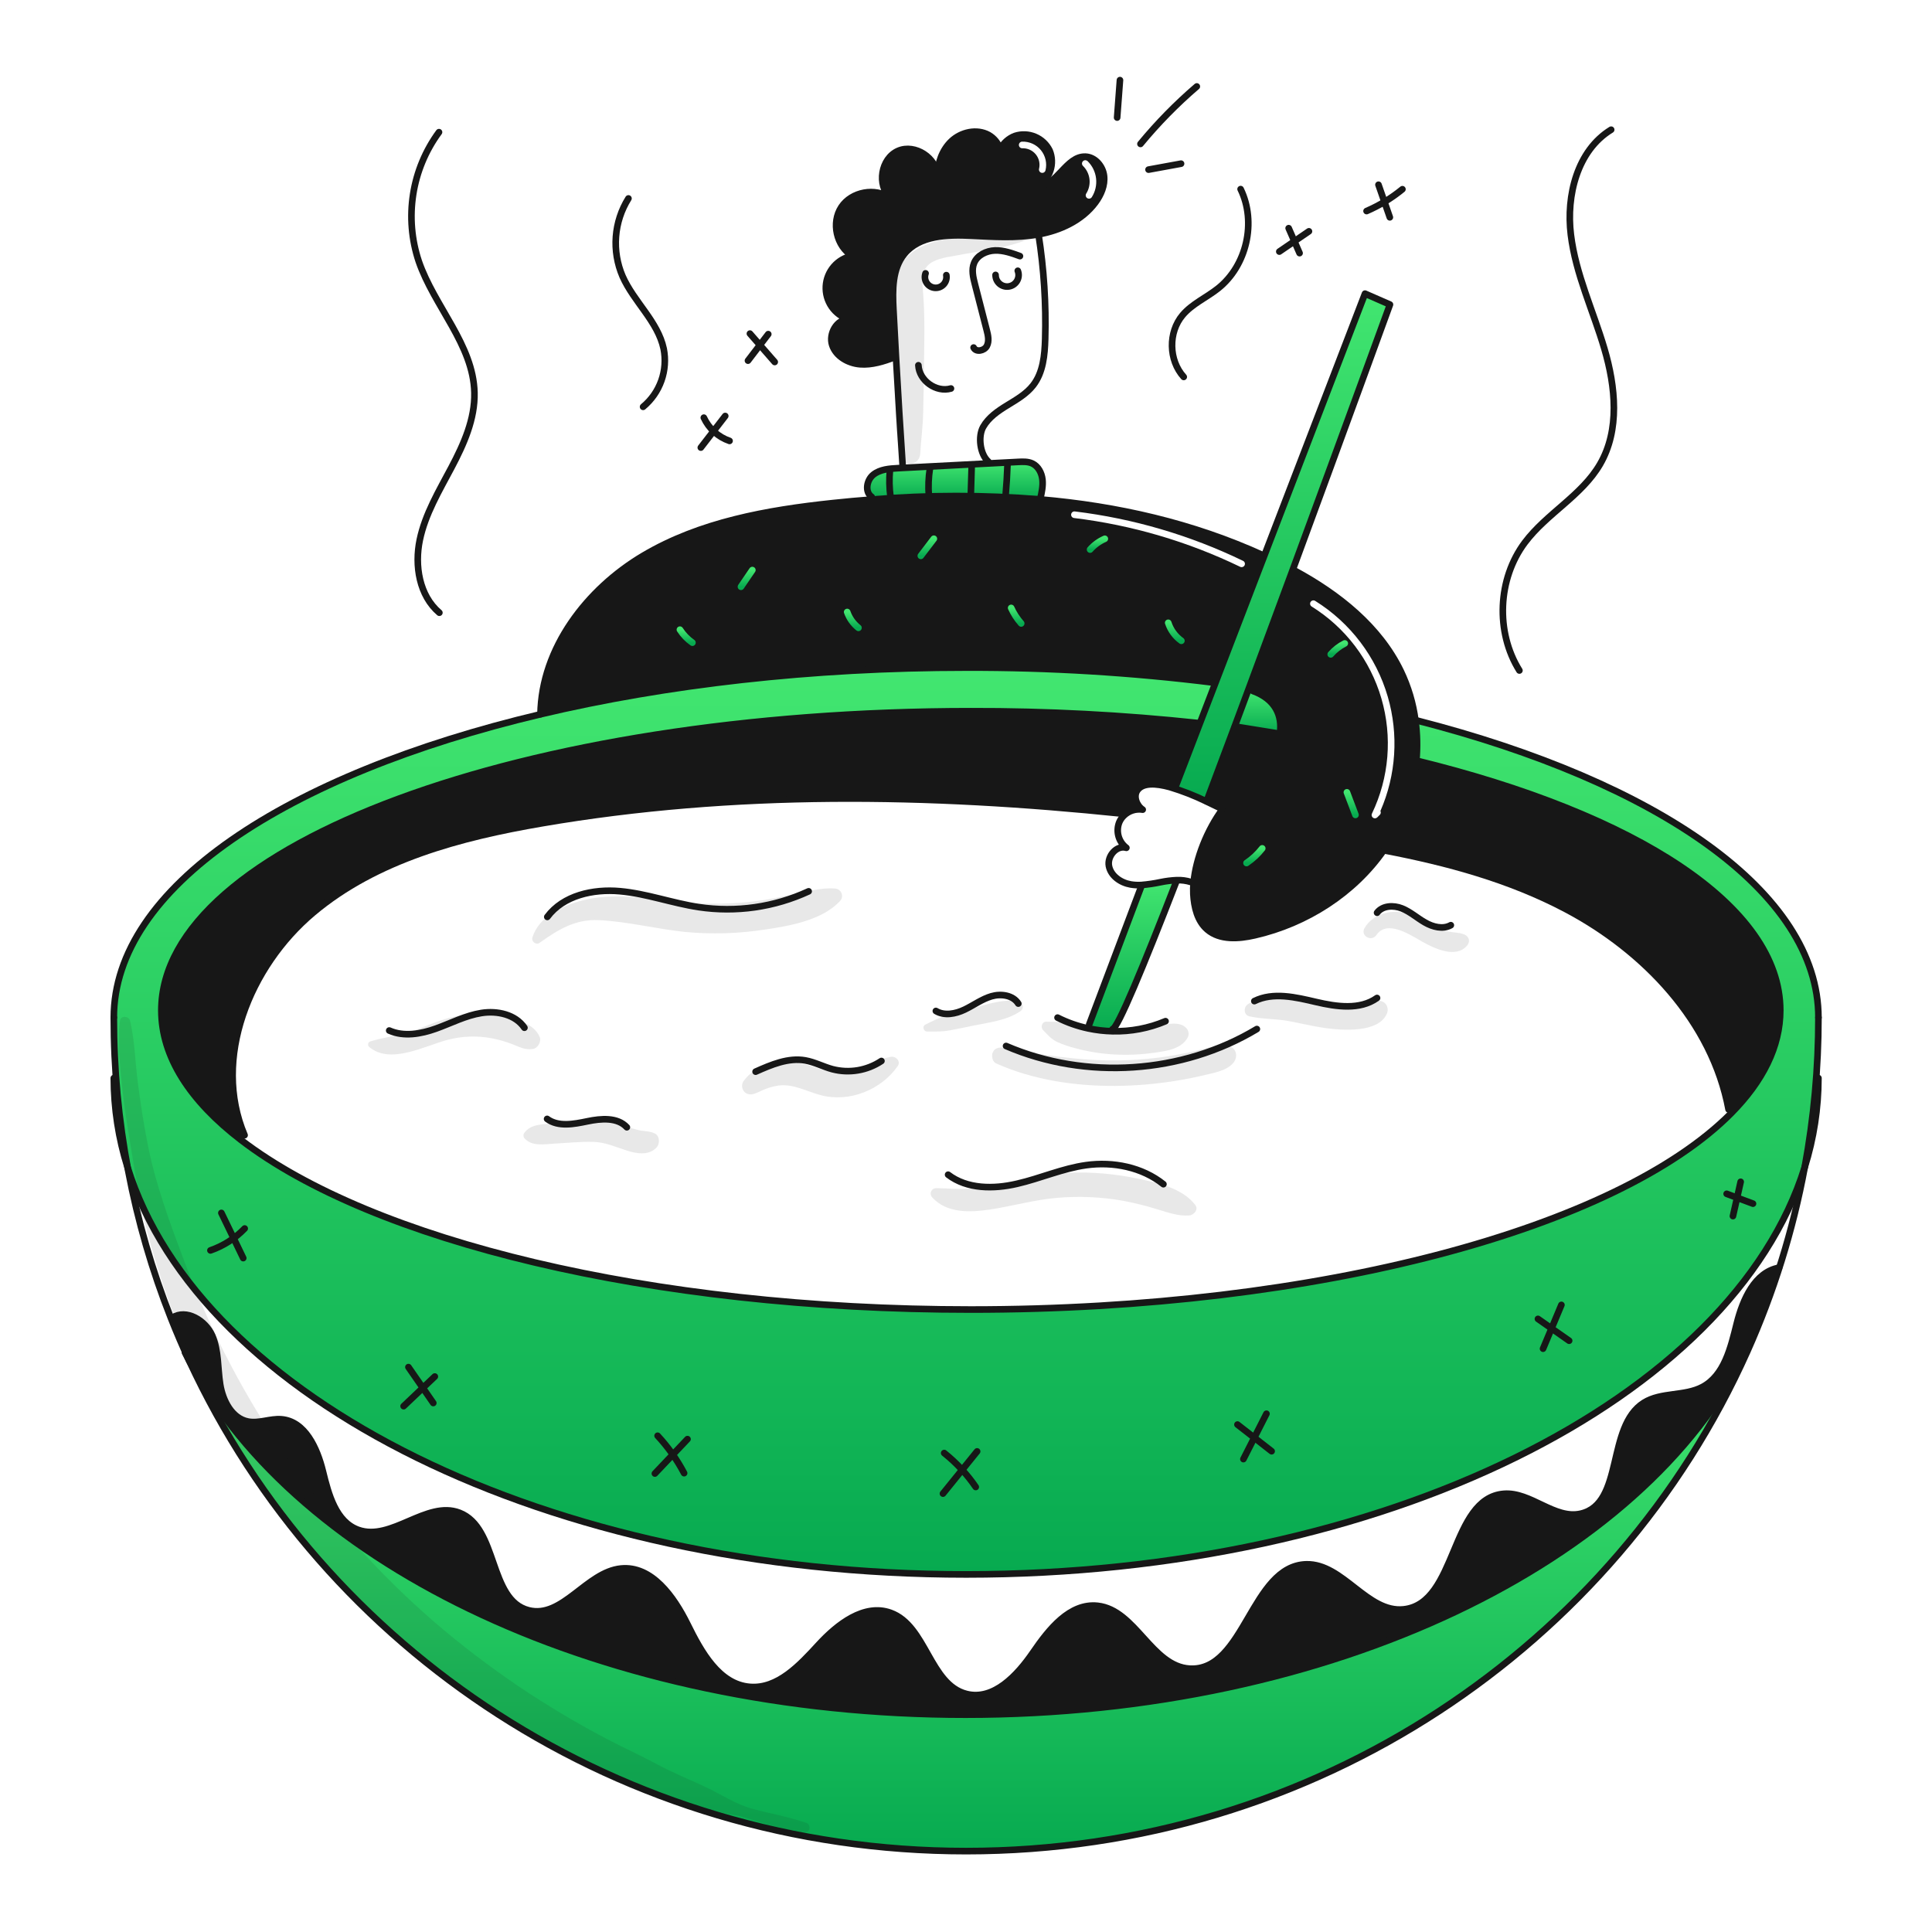 <svg width="960" height="960" viewBox="0 0 960 960" fill="none" xmlns="http://www.w3.org/2000/svg">
<g clip-path="url(#clip0_172_256)">
<path fill-rule="evenodd" clip-rule="evenodd" d="M465.721 88.28C465.741 88.017 465.745 87.754 465.732 87.491C465.897 81.085 468.091 74.57 472.741 70.172C477.6 65.572 485.377 63.854 491.241 67.072C493.976 68.641 496.026 71.176 496.988 74.179C495.328 77.245 494.895 80.827 495.775 84.2C496.764 82.748 497.39 81.079 497.602 79.335C497.814 77.591 497.605 75.822 496.992 74.175C498.53 71.138 501.141 68.781 504.319 67.561C507.587 66.49 511.132 66.635 514.3 67.972C517.469 69.308 520.048 71.745 521.561 74.833C522.872 78.01 522.992 81.552 521.9 84.811C520.808 88.069 518.577 90.824 515.617 92.569C520.379 92.569 523.892 88.862 527.393 85.166C530.963 81.397 534.523 77.639 539.385 77.839C544.167 78.039 547.985 82.566 548.576 87.315C549.167 92.064 547.118 96.803 544.266 100.642C537.666 109.504 526.903 114.495 516.022 116.458L515.858 116.491C505.657 118.303 495.208 117.764 484.832 117.229C484.096 117.191 483.36 117.153 482.624 117.116C470.69 116.524 456.936 116.952 449.368 126.198C443.302 133.613 443.456 144.153 443.938 153.718C444.344 161.626 444.768 169.538 445.211 177.453L444.673 177.486C439.112 179.559 433.273 181.468 427.354 180.996C421.435 180.524 415.377 177.102 413.512 171.464C411.647 165.826 415.805 158.533 421.738 158.664C418.286 157.575 415.295 155.369 413.236 152.392C411.177 149.416 410.167 145.838 410.365 142.224C410.564 138.61 411.96 135.165 414.333 132.432C416.706 129.699 419.921 127.834 423.471 127.13C415.585 122.337 412.964 110.63 418.042 102.93C423.12 95.23 434.911 93.037 442.425 98.4C435.515 92.017 437.697 78.668 446.325 74.939C454.683 71.339 465.531 78.504 465.725 87.487C465.721 87.754 465.721 88.016 465.721 88.279V88.28ZM538.107 80.106C538.743 79.457 539.785 79.447 540.434 80.083C542.769 82.374 544.249 85.394 544.63 88.643C545.011 91.891 544.269 95.173 542.527 97.941C542.043 98.71 541.027 98.942 540.258 98.458C539.489 97.974 539.257 96.958 539.741 96.189C541.083 94.056 541.655 91.528 541.362 89.026C541.068 86.524 539.928 84.197 538.129 82.433C537.48 81.796 537.47 80.754 538.107 80.106ZM513.045 71.405C511.421 70.669 509.648 70.319 507.866 70.383C506.958 70.416 506.248 71.179 506.28 72.087C506.313 72.995 507.076 73.705 507.984 73.672C509.258 73.626 510.525 73.876 511.687 74.403C512.848 74.929 513.872 75.717 514.677 76.705C515.483 77.693 516.049 78.855 516.331 80.098C516.612 81.341 516.602 82.633 516.301 83.872C516.086 84.755 516.628 85.645 517.511 85.86C518.394 86.075 519.284 85.533 519.499 84.65C519.92 82.917 519.934 81.11 519.54 79.371C519.146 77.632 518.355 76.007 517.228 74.625C516.101 73.243 514.669 72.141 513.045 71.405Z" fill="#171717"/>
<path fill-rule="evenodd" clip-rule="evenodd" d="M691.659 416.122C698.449 404.432 702.583 391.39 703.768 377.922C704.368 371.297 704.22 364.626 703.329 358.034C702.208 349.529 699.746 341.255 696.035 333.52C685.308 311.353 665.203 295.394 643.376 283.548L642.345 283.164C635.193 302.545 627.746 322.694 620.364 342.536L622.525 343.336C633.724 347.372 637.299 355.631 635.983 364.581C634.535 374.519 627.055 385.3 617.293 392.112C613.513 394.878 610.203 398.233 607.487 402.049C599.842 412.348 594.194 426.618 593.119 438.398C592.922 440.329 592.87 442.272 592.965 444.211C593.305 450.725 594.951 457.692 599.919 461.925C606.16 467.256 615.472 466.576 623.479 464.744C649.079 458.898 672.76 443.808 687.699 422.308C689.099 420.3 690.419 418.238 691.659 416.122ZM653.494 298.576C652.722 298.095 651.707 298.332 651.227 299.103C650.747 299.875 650.983 300.889 651.754 301.37C668.545 311.821 680.887 328.103 686.415 347.093C691.943 366.082 690.267 386.444 681.709 404.275C681.362 404.997 681.586 405.864 682.239 406.328C682.891 406.792 683.784 406.718 684.352 406.154L685.622 404.892C686.144 404.373 686.245 403.592 685.925 402.971C693.736 385.078 695.049 364.979 689.575 346.173C683.821 326.405 670.973 309.456 653.494 298.576Z" fill="#171717"/>
<path fill-rule="evenodd" clip-rule="evenodd" d="M603.878 339.478L628.217 276.146L627.745 275.973C592.712 259.957 555.199 251.457 516.899 248.157C489.055 245.905 461.074 245.923 433.232 248.212C426.706 248.713 420.202 249.309 413.72 250C381.144 253.455 347.953 259.367 319.765 276.05C291.577 292.733 269.048 322.161 268.565 354.912V354.923C330.797 340.169 403.023 331.723 480.065 331.723C521.216 331.612 562.331 334.11 603.165 339.203L603.878 339.478ZM534.08 254.131C533.178 254.022 532.358 254.664 532.248 255.566C532.139 256.468 532.781 257.289 533.683 257.398C562.348 260.881 590.24 269.074 616.234 281.646C617.052 282.042 618.036 281.699 618.432 280.881C618.828 280.063 618.485 279.079 617.667 278.683C591.347 265.953 563.104 257.658 534.08 254.131Z" fill="#171717"/>
<path d="M622.525 343.339C633.725 347.375 637.299 355.639 635.983 364.584L634.908 364.431C628.591 363.378 619.958 362.051 613.641 360.998L613.509 360.943C615.775 354.855 618.06 348.722 620.364 342.543L622.525 343.339Z" fill="url(#paint0_linear_172_256)"/>
<path d="M903.567 505.6C903.577 530.548 901.297 555.445 896.756 579.977C860.933 695.061 688 782.325 480.068 782.325C272.136 782.325 99.192 695.061 63.369 579.981C58.827 555.448 56.547 530.55 56.558 505.6C56.558 441.194 141.837 384.97 268.565 354.917C330.8 340.165 403.026 331.717 480.065 331.717C521.215 331.606 562.331 334.104 603.165 339.197L603.878 339.472L596.189 359.478L595.805 359.324C558.133 355.284 520.269 353.307 482.382 353.4C260.251 353.4 80.173 419.955 80.173 502.054C80.173 525.142 94.421 547.013 119.834 566.504C184.789 616.322 322.727 650.704 482.382 650.704C655.935 650.704 803.81 610.077 860.198 553.162C875.982 537.225 884.598 520.016 884.598 502.05C884.598 450.18 812.722 404.519 703.763 377.921C704.363 371.297 704.215 364.626 703.324 358.035L703.872 357.958C823.783 388.66 903.567 443.3 903.567 505.6Z" fill="url(#paint1_linear_172_256)"/>
<path d="M867.9 671.292C816.84 775.941 662.362 852.007 479.717 852.007C299.979 852.007 147.517 778.343 94.059 676.261C90.834 669.285 87.801 662.206 84.959 655.026L85.65 654.752C92.56 650.277 102.136 656.079 105.437 663.625C108.738 671.171 108.113 679.76 109.408 687.876C110.703 695.992 115.232 704.844 123.315 706.376C128.756 707.396 134.295 704.786 139.815 705.235C151.606 706.19 157.649 719.626 160.457 731.121C163.265 742.616 166.874 756.172 178.007 760.176C194.459 766.076 212.02 745.39 228.318 751.686C247.59 759.145 242.676 795.086 262.704 800.155C279.464 804.4 291.365 781.136 308.563 779.392C323.842 777.857 334.832 793.355 341.633 807.131C348.434 820.907 357.339 837.009 372.651 838.205C386.46 839.291 397.396 827.467 406.763 817.266C416.13 807.065 429.456 796.689 442.487 801.384C460.287 807.8 461.879 837.075 480.229 841.715C493.698 845.115 505.489 832.534 513.342 821.072C521.195 809.61 531.593 796.415 545.403 797.918C564.246 799.969 572.209 828.048 591.141 829.145C618.496 830.735 621.687 778.01 649.086 777.297C667.327 776.837 679.414 801.658 697.545 799.673C724.22 796.755 720.512 744.414 747.253 742.264C760.602 741.19 772.437 755.141 785.489 752.136C807.089 747.145 798.059 708.822 816.825 697.02C825.403 691.62 837.04 693.938 845.979 689.167C856.849 683.367 859.997 669.632 862.979 657.688C865.961 645.744 871.907 632.109 884.017 629.905L884.148 629.949C879.617 644.069 874.312 657.928 868.255 671.464L867.9 671.292Z" fill="#171717"/>
<path d="M867.9 671.292L868.251 671.468C802.858 817.668 653.651 919.813 480.07 919.813C308.382 919.813 160.551 819.892 94.061 676.261C147.521 778.343 299.981 852.007 479.719 852.007C662.362 852.007 816.84 775.941 867.9 671.292Z" fill="url(#paint2_linear_172_256)"/>
<path d="M884.6 502.051C884.6 520.017 875.979 537.226 860.2 553.163L858.917 551.255C850.811 507.743 817.128 472.348 777.992 451.695C750.012 436.931 719.334 428.595 688.14 422.618L687.701 422.311C689.105 420.303 690.425 418.241 691.661 416.125C698.452 404.434 702.586 391.392 703.77 377.925C812.727 404.52 884.6 450.181 884.6 502.051Z" fill="#171717"/>
<path d="M678.266 145.908L690.66 151.327C690.66 151.327 668.515 212.227 642.345 283.166C635.193 302.547 627.745 322.696 620.364 342.538C618.072 348.713 615.787 354.846 613.509 360.938C608.749 373.705 604.065 386.22 599.557 398.175L599.524 398.241C593.65 395.373 587.554 392.985 581.295 391.101L584.202 390.684L596.19 359.479L603.879 339.473L628.218 276.141L678.266 145.908Z" fill="url(#paint3_linear_172_256)"/>
<path d="M634.907 364.431L635.982 364.584C634.534 374.522 627.054 385.303 617.292 392.115C613.513 394.881 610.202 398.236 607.486 402.052L607.3 401.921C606.379 401.613 603.45 400.111 599.523 398.246L599.556 398.18C604.064 386.225 608.748 373.71 613.508 360.943L613.64 360.998C619.957 362.051 628.59 363.378 634.907 364.431Z" fill="#171717"/>
<path d="M596.19 359.484L584.2 390.689L581.293 391.106C574.262 389.186 567.857 388.857 565.148 392.696C563.048 395.658 564.764 400.319 567.802 402.304C566.096 402.028 564.349 402.162 562.705 402.694C561.061 403.226 559.567 404.142 558.347 405.365L557.766 404.301C461.573 394.308 364.566 392.762 269.485 409.05C228.792 416.015 187.101 426.983 155.513 453.57C123.925 480.157 105.387 526.082 121.522 564.077L119.832 566.501C94.419 547.01 80.171 525.139 80.171 502.051C80.171 419.951 260.249 353.397 482.38 353.397C520.268 353.307 558.132 355.287 595.804 359.33L596.19 359.484Z" fill="#171717"/>
<path d="M584.684 437.348V437.568C567.968 480.673 555.311 511.121 552.843 511.341L552.832 512.416C548.786 512.33 544.758 511.864 540.8 511.023L541.228 509.023L567.212 440.175L567.179 439.747C570.42 439.478 573.64 439.002 576.82 438.321C579.411 437.789 582.041 437.464 584.684 437.348Z" fill="url(#paint4_linear_172_256)"/>
<path d="M517.975 238.207C518.348 241.432 517.635 244.678 516.922 247.848L516.9 248.155C489.056 245.903 461.074 245.921 433.233 248.21L433.133 246.894C429.601 244.481 430.588 238.547 433.944 235.871C437.3 233.195 441.874 232.854 446.152 232.635L448.587 232.503C462.758 231.77 476.933 231.031 491.111 230.288C496.058 230.035 501.001 229.779 505.94 229.52C508.321 229.399 510.821 229.301 512.982 230.32C515.913 231.714 517.6 234.982 517.975 238.207Z" fill="url(#paint5_linear_172_256)"/>
<path d="M483.786 172.693C484.949 175.161 489.073 174.36 490.345 171.947C491.617 169.534 490.971 166.605 490.28 163.962C488.338 156.394 486.389 148.822 484.433 141.247C483.533 137.781 482.657 134.008 484.017 130.695C485.651 126.747 490.137 124.595 494.404 124.454C498.671 124.313 502.795 125.803 506.798 127.262" stroke="#171717" stroke-width="3.291" stroke-linecap="round" stroke-linejoin="round"/>
<path d="M494.689 136.607C494.68 137.453 494.858 138.291 495.211 139.06C495.565 139.829 496.084 140.511 496.732 141.055C497.38 141.599 498.141 141.993 498.96 142.208C499.778 142.424 500.634 142.455 501.466 142.299C502.299 142.144 503.086 141.806 503.772 141.31C504.457 140.814 505.025 140.172 505.433 139.431C505.841 138.689 506.08 137.866 506.132 137.022C506.184 136.177 506.048 135.331 505.734 134.545" stroke="#171717" stroke-width="3.291" stroke-linecap="round" stroke-linejoin="round"/>
<path d="M459.907 135.828C459.625 136.602 459.525 137.43 459.615 138.249C459.705 139.068 459.982 139.855 460.424 140.55C460.867 141.244 461.464 141.827 462.169 142.254C462.873 142.681 463.667 142.94 464.488 143.01C465.308 143.081 466.134 142.962 466.902 142.662C467.669 142.362 468.357 141.889 468.912 141.281C469.467 140.672 469.874 139.944 470.103 139.152C470.331 138.361 470.374 137.527 470.228 136.717" stroke="#171717" stroke-width="3.291" stroke-linecap="round" stroke-linejoin="round"/>
<path d="M456.344 181.5C456.716 189.112 465.206 195.177 472.522 193.049" stroke="#171717" stroke-width="3.291" stroke-linecap="round" stroke-linejoin="round"/>
<path d="M465.721 88.379V88.279C465.741 88.016 465.745 87.753 465.732 87.49C465.532 78.507 454.687 71.344 446.332 74.942C437.7 78.671 435.518 92.02 442.432 98.403C434.918 93.04 423.127 95.222 418.049 102.933C412.971 110.644 415.592 122.333 423.478 127.133C419.928 127.837 416.712 129.702 414.34 132.435C411.967 135.168 410.571 138.613 410.372 142.227C410.174 145.841 411.184 149.418 413.243 152.395C415.302 155.372 418.293 157.578 421.745 158.667C415.812 158.536 411.655 165.83 413.519 171.467C415.383 177.104 421.449 180.527 427.361 180.999C433.273 181.471 439.119 179.562 444.68 177.489" stroke="#171717" stroke-width="3.291" stroke-linecap="round" stroke-linejoin="round"/>
<path d="M496.992 74.175C496.03 71.172 493.98 68.637 491.245 67.068C485.377 63.854 477.6 65.576 472.745 70.168C468.095 74.568 465.901 81.081 465.736 87.487C465.725 87.75 465.725 88.013 465.725 88.276" stroke="#171717" stroke-width="3.291" stroke-linecap="round" stroke-linejoin="round"/>
<path d="M496.992 74.175C495.33 77.241 494.895 80.825 495.775 84.2C496.764 82.747 497.39 81.079 497.602 79.335C497.814 77.591 497.605 75.822 496.992 74.175V74.175Z" stroke="#171717" stroke-width="3.291" stroke-linecap="round" stroke-linejoin="round"/>
<path d="M515.617 92.569C518.577 90.823 520.808 88.069 521.9 84.81C522.992 81.552 522.872 78.009 521.561 74.833C520.048 71.745 517.469 69.308 514.3 67.972C511.132 66.635 507.587 66.489 504.319 67.561C501.141 68.781 498.53 71.138 496.992 74.175" stroke="#171717" stroke-width="3.291" stroke-linecap="round" stroke-linejoin="round"/>
<path d="M448.556 231.834C447.339 213.715 446.224 195.588 445.211 177.453C444.761 169.545 444.336 161.633 443.938 153.718C443.456 144.153 443.302 133.618 449.368 126.198C456.936 116.952 470.69 116.524 482.624 117.116C493.724 117.676 504.932 118.432 515.857 116.491L516.021 116.458C526.902 114.495 537.663 109.504 544.266 100.642C547.118 96.803 549.158 92.065 548.576 87.315C547.994 82.565 544.167 78.036 539.385 77.839C529.755 77.444 525.236 92.569 515.617 92.569H515.606" stroke="#171717" stroke-width="3.291" stroke-linecap="round" stroke-linejoin="round"/>
<path d="M491.058 229.312C486.958 225.736 485.858 216.852 488.547 212.112C491.236 207.372 495.928 204.193 500.568 201.352C505.208 198.511 510.068 195.714 513.401 191.415C518.337 185.042 519.115 176.454 519.346 168.392C519.84 151.037 518.731 133.674 516.033 116.523" stroke="#171717" stroke-width="3.291" stroke-linecap="round" stroke-linejoin="round"/>
<path d="M433.135 246.894C429.603 244.481 430.59 238.547 433.946 235.871C437.302 233.195 441.876 232.854 446.154 232.635L448.589 232.503C462.76 231.77 476.935 231.031 491.113 230.288C496.06 230.035 501.003 229.779 505.942 229.52C508.323 229.399 510.823 229.301 512.984 230.32C515.913 231.713 517.602 234.981 517.975 238.206C518.348 241.431 517.635 244.677 516.922 247.847" stroke="#171717" stroke-width="3.291" stroke-linecap="round" stroke-linejoin="round"/>
<path d="M703.625 377.889L703.768 377.922C812.727 404.52 884.6 450.181 884.6 502.051C884.6 520.017 875.979 537.226 860.2 553.163C803.812 610.078 655.937 650.705 482.384 650.705C322.729 650.705 184.791 616.319 119.836 566.505C94.423 547.014 80.175 525.143 80.175 502.055C80.175 419.955 260.253 353.401 482.384 353.401C520.272 353.311 558.136 355.291 595.808 359.334" stroke="#171717" stroke-width="3.291" stroke-linecap="round" stroke-linejoin="round"/>
<path d="M903.567 505.6C903.578 530.549 901.298 555.445 896.756 579.977C890.9 611.492 881.331 642.201 868.249 671.464C802.856 817.664 653.649 919.809 480.068 919.809C308.38 919.809 160.549 819.888 94.059 676.257C90.834 669.281 87.801 662.203 84.959 655.022C66.147 607.453 56.51 556.753 56.558 505.6" stroke="#171717" stroke-width="3.291" stroke-linecap="round" stroke-linejoin="round"/>
<path d="M703.877 357.959C823.783 388.659 903.567 443.304 903.567 505.604" stroke="#171717" stroke-width="3.291" stroke-linecap="round" stroke-linejoin="round"/>
<path d="M56.558 505.6C56.558 441.194 141.837 384.97 268.565 354.917C330.8 340.165 403.026 331.717 480.065 331.717C521.215 331.606 562.331 334.104 603.165 339.197" stroke="#171717" stroke-width="3.291" stroke-linecap="round" stroke-linejoin="round"/>
<path d="M688.138 422.618C719.332 428.596 750.01 436.931 777.99 451.695C817.126 472.348 850.809 507.743 858.915 551.255" stroke="#171717" stroke-width="3.291" stroke-linecap="round" stroke-linejoin="round"/>
<path d="M121.524 564.077C105.389 526.077 123.937 480.158 155.515 453.57C187.093 426.982 228.794 416.015 269.487 409.05C364.571 392.762 461.575 394.308 557.768 404.301" stroke="#171717" stroke-width="3.291" stroke-linecap="round" stroke-linejoin="round"/>
<path d="M903.567 535.7C903.552 550.719 901.255 565.649 896.756 579.979C860.933 695.061 688 782.325 480.068 782.325C272.136 782.325 99.192 695.061 63.369 579.981C58.869 565.651 56.572 550.72 56.558 535.7" stroke="#171717" stroke-width="3.291" stroke-linecap="round" stroke-linejoin="round"/>
<path d="M867.952 671.172C867.929 671.21 867.911 671.25 867.897 671.292C816.839 775.941 662.361 852.007 479.716 852.007C299.978 852.007 147.516 778.343 94.058 676.261C93.312 674.846 92.6 673.431 91.897 672.016" stroke="#171717" stroke-width="3.291" stroke-linecap="round" stroke-linejoin="round"/>
<path d="M85.645 654.752C92.555 650.277 102.132 656.079 105.433 663.625C108.734 671.171 108.109 679.76 109.404 687.876C110.699 695.992 115.228 704.844 123.311 706.376C128.752 707.396 134.291 704.786 139.811 705.235C151.602 706.19 157.645 719.626 160.453 731.121C163.261 742.616 166.87 756.172 178.003 760.176C194.455 766.076 212.016 745.39 228.314 751.686C247.586 759.145 242.672 795.086 262.7 800.155C279.46 804.4 291.361 781.136 308.559 779.392C323.838 777.857 334.828 793.355 341.629 807.131C348.43 820.907 357.335 837.009 372.647 838.205C386.456 839.291 397.392 827.467 406.759 817.266C416.126 807.065 429.452 796.689 442.483 801.384C460.283 807.8 461.875 837.075 480.225 841.715C493.694 845.115 505.485 832.534 513.338 821.072C521.191 809.61 531.588 796.415 545.398 797.918C564.241 799.969 572.205 828.048 591.137 829.145C618.492 830.735 621.682 778.01 649.081 777.297C667.322 776.837 679.41 801.658 697.541 799.673C724.216 796.755 720.508 744.414 747.249 742.264C760.598 741.19 772.432 755.141 785.484 752.136C807.084 747.145 798.054 708.822 816.82 697.02C825.398 691.62 837.035 693.938 845.974 689.167C856.844 683.367 859.992 669.632 862.974 657.688C865.956 645.744 871.903 632.109 884.013 629.905" stroke="#171717" stroke-width="3.291" stroke-linecap="round" stroke-linejoin="round"/>
<path d="M120.855 625.137C119.264 621.847 117.673 618.553 116.083 615.255C114.054 611.065 112.029 606.878 110.007 602.696" stroke="#171717" stroke-width="3.291" stroke-linecap="round" stroke-linejoin="round"/>
<path d="M104.566 621.32C111.013 619.081 116.841 615.354 121.577 610.44" stroke="#171717" stroke-width="3.291" stroke-linecap="round" stroke-linejoin="round"/>
<path d="M215.292 697.145C213.559 694.645 211.837 692.145 210.104 689.645C207.724 686.201 205.34 682.757 202.953 679.313" stroke="#171717" stroke-width="3.291" stroke-linecap="round" stroke-linejoin="round"/>
<path d="M200.562 698.713C203.742 695.697 206.922 692.673 210.104 689.642C212.089 687.767 214.064 685.88 216.049 683.994" stroke="#171717" stroke-width="3.291" stroke-linecap="round" stroke-linejoin="round"/>
<path d="M339.925 732C336.378 725.252 331.952 719.004 326.763 713.42" stroke="#171717" stroke-width="3.291" stroke-linecap="round" stroke-linejoin="round"/>
<path d="M325.414 732.189C328.387 729.063 331.356 725.929 334.321 722.789C336.745 720.221 339.173 717.658 341.604 715.1" stroke="#171717" stroke-width="3.291" stroke-linecap="round" stroke-linejoin="round"/>
<path d="M484.839 738.879C482.799 735.886 480.545 733.045 478.094 730.379C475.346 727.356 472.36 724.557 469.166 722.01" stroke="#171717" stroke-width="3.291" stroke-linecap="round" stroke-linejoin="round"/>
<path d="M468.562 742.159C471.742 738.231 474.92 734.305 478.094 730.379C480.573 727.319 483.048 724.258 485.519 721.198" stroke="#171717" stroke-width="3.291" stroke-linecap="round" stroke-linejoin="round"/>
<path d="M631.859 721.1C628.985 718.862 626.115 716.62 623.249 714.376L614.891 707.861" stroke="#171717" stroke-width="3.291" stroke-linecap="round" stroke-linejoin="round"/>
<path d="M617.842 725.015C619.642 721.472 621.444 717.925 623.249 714.376C625.267 710.405 627.282 706.438 629.293 702.476" stroke="#171717" stroke-width="3.291" stroke-linecap="round" stroke-linejoin="round"/>
<path d="M779.691 666.192C776.784 664.163 773.873 662.127 770.96 660.083C768.711 658.503 766.452 656.935 764.203 655.355" stroke="#171717" stroke-width="3.291" stroke-linecap="round" stroke-linejoin="round"/>
<path d="M766.736 670.152C768.14 666.795 769.548 663.438 770.959 660.083C772.582 656.189 774.213 652.295 775.851 648.401" stroke="#171717" stroke-width="3.291" stroke-linecap="round" stroke-linejoin="round"/>
<path d="M871.046 598.089C868.414 597.101 865.78 596.118 863.146 595.139C861.412 594.491 859.687 593.844 857.969 593.198" stroke="#171717" stroke-width="3.291" stroke-linecap="round" stroke-linejoin="round"/>
<path d="M861.087 604.276C861.767 601.226 862.458 598.188 863.149 595.139C863.73 592.507 864.333 589.863 864.926 587.231" stroke="#171717" stroke-width="3.291" stroke-linecap="round" stroke-linejoin="round"/>
<path d="M643.376 283.55C665.203 295.396 685.308 311.355 696.035 333.522C699.746 341.256 702.208 349.53 703.329 358.036C704.22 364.627 704.368 371.298 703.768 377.922C702.583 391.389 698.449 404.431 691.659 416.122C690.419 418.238 689.099 420.3 687.699 422.308C672.76 443.808 649.079 458.898 623.479 464.744C615.472 466.576 606.16 467.256 599.919 461.925C594.951 457.692 593.305 450.725 592.965 444.211C592.87 442.272 592.922 440.329 593.119 438.398C594.194 426.618 599.842 412.348 607.487 402.049C610.203 398.233 613.513 394.878 617.293 392.112C627.055 385.3 634.535 374.519 635.983 364.581C637.299 355.631 633.724 347.372 622.525 343.336" stroke="#171717" stroke-width="3.291" stroke-linecap="round" stroke-linejoin="round"/>
<path d="M268.564 354.91C269.047 322.159 291.576 292.731 319.764 276.048C347.952 259.365 381.143 253.453 413.719 249.998C420.201 249.307 426.705 248.711 433.231 248.21C461.073 245.921 489.054 245.903 516.898 248.155C555.198 251.455 592.711 259.955 627.744 275.971" stroke="#171717" stroke-width="3.291" stroke-linecap="round" stroke-linejoin="round"/>
<path d="M591.737 438.27C589.458 437.553 587.071 437.241 584.684 437.348C582.041 437.465 579.411 437.792 576.82 438.324C573.64 439.005 570.42 439.481 567.179 439.75C565.401 439.866 563.616 439.777 561.859 439.487C556.901 438.643 551.988 435.275 551.022 430.34C550.056 425.405 554.883 419.788 559.687 421.269C557.788 419.826 556.416 417.799 555.78 415.501C555.144 413.202 555.28 410.759 556.167 408.545C556.683 407.354 557.424 406.275 558.349 405.365C559.569 404.142 561.062 403.226 562.705 402.693C564.348 402.16 566.094 402.025 567.8 402.3C564.762 400.315 563.051 395.654 565.146 392.692C567.855 388.853 574.26 389.182 581.291 391.102C587.55 392.986 593.646 395.374 599.52 398.242C603.447 400.107 606.376 401.609 607.297 401.917" stroke="#171717" stroke-width="3.291" stroke-linecap="round" stroke-linejoin="round"/>
<path d="M567.211 440.178L541.228 509.026" stroke="#171717" stroke-width="3.291" stroke-linecap="round" stroke-linejoin="round"/>
<path d="M599.557 398.18C604.065 386.225 608.749 373.71 613.509 360.943C615.776 354.855 618.061 348.722 620.364 342.543C627.746 322.701 635.193 302.552 642.345 283.171C668.515 212.228 690.66 151.332 690.66 151.332L678.266 145.913L628.218 276.146L603.879 339.478L596.19 359.484L584.2 390.689" stroke="#171717" stroke-width="3.291" stroke-linecap="round" stroke-linejoin="round"/>
<path d="M552.843 511.341C555.311 511.121 567.968 480.673 584.684 437.568" stroke="#171717" stroke-width="3.291" stroke-linecap="round" stroke-linejoin="round"/>
<path d="M525.487 505.648C530.335 508.1 535.483 509.907 540.799 511.023C544.757 511.864 548.786 512.331 552.831 512.416C561.857 512.641 570.828 510.94 579.144 507.425" stroke="#171717" stroke-width="3.291" stroke-linecap="round" stroke-linejoin="round"/>
<path d="M499.91 519.754C539.61 536.854 587.481 533.618 624.521 511.33" stroke="#171717" stroke-width="3.291" stroke-linecap="round" stroke-linejoin="round"/>
<path d="M623.282 497.444C632.649 492.815 643.771 495.502 653.949 497.883C664.127 500.264 675.722 501.952 684.233 495.897" stroke="#171717" stroke-width="3.291" stroke-linecap="round" stroke-linejoin="round"/>
<path d="M684.266 453.527C686.975 449.927 692.437 449.71 696.605 451.377C700.773 453.044 704.195 456.159 708.089 458.386C711.983 460.613 716.974 461.917 720.9 459.724" stroke="#171717" stroke-width="3.291" stroke-linecap="round" stroke-linejoin="round"/>
<path d="M505.985 498.672C503.353 494.472 497.375 493.649 492.615 495.053C487.855 496.457 483.774 499.528 479.299 501.667C474.824 503.806 469.285 504.902 465.029 502.347" stroke="#171717" stroke-width="3.291" stroke-linecap="round" stroke-linejoin="round"/>
<path d="M578.092 588.415C567.519 579.937 553.128 577.096 539.714 578.961C527.945 580.595 516.9 585.553 505.314 588.229C493.728 590.905 480.559 590.929 471.114 583.699" stroke="#171717" stroke-width="3.291" stroke-linecap="round" stroke-linejoin="round"/>
<path d="M311.473 560.128C306.767 555.072 298.673 555.763 291.905 557.167C285.137 558.571 277.405 560.095 271.855 555.982" stroke="#171717" stroke-width="3.291" stroke-linecap="round" stroke-linejoin="round"/>
<path d="M271.955 455.6C279.907 444.895 294.736 441.648 308.008 442.832C321.28 444.016 333.992 448.755 347.176 450.741C365.762 453.519 384.755 450.792 401.809 442.898" stroke="#171717" stroke-width="3.291" stroke-linecap="round" stroke-linejoin="round"/>
<path d="M260.58 510.672C256.138 504.072 247.067 502.105 239.203 503.356C231.339 504.607 224.165 508.401 216.674 511.089C209.183 513.777 200.674 515.3 193.41 512.065" stroke="#171717" stroke-width="3.291" stroke-linecap="round" stroke-linejoin="round"/>
<path d="M375.463 532.5C383.283 529.012 391.685 525.425 400.12 526.906C404.781 527.729 409.037 530.043 413.6 531.271C417.72 532.349 422.021 532.544 426.221 531.843C430.421 531.142 434.426 529.56 437.972 527.202" stroke="#171717" stroke-width="3.291" stroke-linecap="round" stroke-linejoin="round"/>
<path d="M613.641 361C619.958 362.053 628.591 363.38 634.908 364.433" stroke="#171717" stroke-width="3.291" stroke-linecap="round" stroke-linejoin="round"/>
<path d="M218.315 304.447C208.326 295.936 205.908 281.077 208.597 268.232C211.286 255.387 218.186 243.9 224.325 232.302C230.464 220.704 236.055 208.208 235.743 195.089C235.176 171.268 215.843 152.389 208.082 129.863C204.501 119.14 203.545 107.715 205.294 96.546C207.043 85.377 211.445 74.791 218.132 65.676" stroke="#171717" stroke-width="3.291" stroke-linecap="round" stroke-linejoin="round"/>
<path d="M319.554 202.141C323.7 198.696 326.838 194.194 328.636 189.112C330.434 184.03 330.825 178.557 329.768 173.271C326.868 159.706 314.949 149.98 309.347 137.29C306.678 131.085 305.55 124.327 306.058 117.592C306.567 110.857 308.697 104.345 312.267 98.611" stroke="#171717" stroke-width="3.291" stroke-linecap="round" stroke-linejoin="round"/>
<path d="M588.184 187.292C580.675 179.019 580.42 165.133 587.62 156.592C592.37 150.956 599.448 147.908 605.225 143.331C619.517 132.007 624.441 110.367 616.456 93.973" stroke="#171717" stroke-width="3.291" stroke-linecap="round" stroke-linejoin="round"/>
<path d="M754.982 333.167C743.048 314.041 744.182 287.624 757.7 269.586C768.523 255.15 785.963 246.278 795.041 230.686C804.955 213.656 802.782 192.168 797.207 173.267C791.632 154.366 782.955 136.215 780.553 116.657C778.151 97.099 783.766 74.743 800.57 64.451" stroke="#171717" stroke-width="3.291" stroke-linecap="round" stroke-linejoin="round"/>
<path d="M362.505 219.079C359.707 218.119 357.132 216.601 354.936 214.617C352.741 212.634 350.971 210.225 349.732 207.538" stroke="#171717" stroke-width="3.291" stroke-linecap="round" stroke-linejoin="round"/>
<path d="M348.238 222.4L360.358 206.709" stroke="#171717" stroke-width="3.291" stroke-linecap="round" stroke-linejoin="round"/>
<path d="M384.948 179.869L372.634 165.769" stroke="#171717" stroke-width="3.291" stroke-linecap="round" stroke-linejoin="round"/>
<path d="M371.67 179.2L381.735 166.038" stroke="#171717" stroke-width="3.291" stroke-linecap="round" stroke-linejoin="round"/>
<path d="M570.707 84.285L586.851 81.33" stroke="#171717" stroke-width="3.291" stroke-linecap="round" stroke-linejoin="round"/>
<path d="M566.7 71.511C575.191 61.21 584.554 51.66 594.684 42.967" stroke="#171717" stroke-width="3.291" stroke-linecap="round" stroke-linejoin="round"/>
<path d="M555.1 58.411L556.5 39.818" stroke="#171717" stroke-width="3.291" stroke-linecap="round" stroke-linejoin="round"/>
<path d="M645.75 125.774L640.33 113.386" stroke="#171717" stroke-width="3.291" stroke-linecap="round" stroke-linejoin="round"/>
<path d="M635.689 125.008L650.399 114.945" stroke="#171717" stroke-width="3.291" stroke-linecap="round" stroke-linejoin="round"/>
<path d="M690.6 107.985L684.96 91.8" stroke="#171717" stroke-width="3.291" stroke-linecap="round" stroke-linejoin="round"/>
<path d="M679.042 104.87C685.454 102.105 691.448 98.456 696.849 94.03" stroke="#171717" stroke-width="3.291" stroke-linecap="round" stroke-linejoin="round"/>
<path d="M499.673 246.319C500.132 241.073 500.454 235.817 500.639 230.552" stroke="#171717" stroke-width="3.291" stroke-linecap="round" stroke-linejoin="round"/>
<path d="M482.399 245.781L482.821 231.842" stroke="#171717" stroke-width="3.291" stroke-linecap="round" stroke-linejoin="round"/>
<path d="M461.535 246.293C461.191 241.805 461.367 237.293 462.057 232.846" stroke="#171717" stroke-width="3.291" stroke-linecap="round" stroke-linejoin="round"/>
<path d="M442.508 247.054C441.894 242.599 441.791 238.089 442.201 233.611" stroke="#171717" stroke-width="3.291" stroke-linecap="round" stroke-linejoin="round"/>
<path d="M344.057 319.33C341.586 317.611 339.479 315.421 337.857 312.885" stroke="url(#paint6_linear_172_256)" stroke-width="3.291" stroke-linecap="round" stroke-linejoin="round"/>
<path d="M368.191 291.552L373.831 283.269" stroke="url(#paint7_linear_172_256)" stroke-width="3.291" stroke-linecap="round" stroke-linejoin="round"/>
<path d="M426.553 311.96C423.981 309.927 422.041 307.203 420.962 304.107" stroke="url(#paint8_linear_172_256)" stroke-width="3.291" stroke-linecap="round" stroke-linejoin="round"/>
<path d="M457.557 276.194L464.026 267.694" stroke="url(#paint9_linear_172_256)" stroke-width="3.291" stroke-linecap="round" stroke-linejoin="round"/>
<path d="M507.424 309.779C505.383 307.48 503.703 304.883 502.442 302.079" stroke="url(#paint10_linear_172_256)" stroke-width="3.291" stroke-linecap="round" stroke-linejoin="round"/>
<path d="M541.664 273.067C543.685 270.778 546.179 268.955 548.975 267.727" stroke="url(#paint11_linear_172_256)" stroke-width="3.291" stroke-linecap="round" stroke-linejoin="round"/>
<path d="M587.021 318.4C583.94 316.201 581.648 313.069 580.486 309.466" stroke="url(#paint12_linear_172_256)" stroke-width="3.291" stroke-linecap="round" stroke-linejoin="round"/>
<path d="M661.233 325.14C663.188 322.903 665.554 321.063 668.202 319.72" stroke="url(#paint13_linear_172_256)" stroke-width="3.291" stroke-linecap="round" stroke-linejoin="round"/>
<path d="M673.525 404.923L669.27 393.7" stroke="url(#paint14_linear_172_256)" stroke-width="3.291" stroke-linecap="round" stroke-linejoin="round"/>
<path d="M619.387 428.829C622.364 426.84 625.001 424.383 627.194 421.553" stroke="url(#paint15_linear_172_256)" stroke-width="3.291" stroke-linecap="round" stroke-linejoin="round"/>
<g opacity="0.1">
<path d="M511.866 113.979C504.666 113.343 497.738 114.69 490.605 115.686C483.773 116.64 476.926 117.654 470.131 118.838C459.337 120.717 448.183 125.474 445.574 137.213C444.08 143.938 444.304 150.92 444.236 157.76C444.163 165.06 444.272 172.342 444.429 179.64C444.586 186.938 444.78 194.227 445.029 201.521C445.167 205.496 445.229 209.483 445.443 213.455C445.657 217.476 446.591 221.38 446.859 225.39C447.305 232.057 456.9 232.113 457.265 225.39C457.627 218.725 458.558 212.212 458.706 205.499C458.853 198.868 459.011 192.24 459.07 185.608C459.186 172.408 459.73 159.002 458.707 145.825C458.307 140.705 457.341 134.468 462.107 130.951C465.7 128.299 471.307 127.699 475.571 126.879C487.93 124.504 501.46 123.269 512.953 117.997C515.087 117.018 513.762 114.147 511.864 113.979H511.866Z" fill="#171717"/>
</g>
<g opacity="0.1">
<path d="M59.624 507.119C58.267 516.249 59.277 525.407 60.114 534.57C60.962 543.842 62.222 553.07 63.748 562.26C66.883 581.135 69.771 600.707 75.039 619.108C85.471 655.843 100.849 690.989 120.75 723.581C159.679 787.075 216.304 840.029 282.566 874.158C291.823 878.926 301.249 883.32 310.844 887.342C320.181 891.264 330.007 894.022 339.644 897.142C349.725 900.41 360.474 900.195 370.481 903.266C380.158 906.237 389.956 909.417 400.068 910.3C402.785 910.537 402.986 906.595 400.678 905.788C392.065 902.776 383.019 901.217 374.196 898.881C365.635 896.615 358.427 891.624 350.469 887.899C342.218 884.037 333.933 880.699 325.906 876.345C318.386 872.266 310.532 868.766 302.943 864.803C271.696 848.594 242.43 828.824 215.727 805.889C160.461 757.844 118.005 696.814 92.178 628.289C84.915 608.968 77.519 589.405 73.495 569.106C71.445 558.764 69.851 548.357 68.484 537.906C67.144 527.665 67.014 517.161 64.6 507.12C64.039 504.784 60.012 504.542 59.628 507.12L59.624 507.119Z" fill="#171717"/>
</g>
<g opacity="0.1">
<path d="M493.078 523.527L493.066 523.6C492.782 525.318 493.213 527.624 495.034 528.437C513.42 536.648 534.185 539.695 554.2 539.586C564.114 539.502 574.009 538.679 583.8 537.123C588.862 536.333 593.886 535.336 598.872 534.132C603.578 532.992 609.664 531.973 612.878 528.088C615.211 525.268 614.531 520.874 610.686 519.788C606.22 518.521 601.612 520.301 597.239 521.414C592.566 522.602 587.851 523.606 583.095 524.426C573.842 525.993 564.48 526.822 555.095 526.906C535.819 527.132 517.203 524.04 498.325 520.614C496.576 520.296 494.339 520.79 493.488 522.582C493.334 522.892 493.194 523.208 493.068 523.532L493.078 523.527Z" fill="#171717"/>
</g>
<g opacity="0.1">
<path d="M518.271 511.821C520.507 514.114 522.316 516.321 525.258 517.74C528.257 519.067 531.367 520.127 534.553 520.909C540.778 522.586 547.162 523.608 553.6 523.96C560.075 524.323 566.571 524.055 572.995 523.16C578.895 522.36 586.726 521.47 589.995 515.837C591.569 513.121 589.94 510.443 587.362 509.364C582.483 507.322 576.33 510.058 571.414 511.059C565.553 512.232 559.578 512.729 553.604 512.54C547.872 512.372 542.171 511.641 536.583 510.357C533.825 509.729 531.146 508.765 528.392 508.157C525.554 507.534 522.867 507.816 519.992 507.657C517.82 507.533 516.861 510.374 518.269 511.818L518.271 511.821Z" fill="#171717"/>
</g>
<g opacity="0.1">
<path d="M620.819 505.016C627.008 506.445 633.771 506.161 640.109 507.321C646.357 508.463 652.519 510.021 658.818 510.882C667.137 512.015 684.649 513.287 689.024 503.92C690.454 500.86 688.748 497.455 685.224 497.29C682.44 497.16 680.632 498.341 678.05 499.242C675.476 500.128 672.792 500.657 670.074 500.812C664.753 501.015 659.428 500.555 654.222 499.442C644.166 497.537 629.434 492.814 620.039 499.019C617.812 500.49 617.925 504.347 620.823 505.019L620.819 505.016Z" fill="#171717"/>
</g>
<g opacity="0.1">
<path d="M683.944 464.6C689.375 456.675 701.101 464.8 706.828 467.986C712.849 471.337 723.466 476.447 729.028 469.8C730.728 467.766 729.944 465.294 727.58 464.315C725.057 463.272 722.509 463.449 719.875 462.915C717.265 462.326 714.744 461.399 712.375 460.157C707.816 457.89 703.39 455.102 698.428 453.768C690.956 451.76 682.053 454.228 678.038 461.147C675.8 465.003 681.484 468.196 683.947 464.601L683.944 464.6Z" fill="#171717"/>
</g>
<g opacity="0.1">
<path d="M463.172 594.94C470.452 602.94 481.799 602.496 491.803 601.018C503.015 599.361 513.888 596.153 525.219 595.209C536.179 594.257 547.217 594.743 558.051 596.654C563.568 597.71 569.025 599.058 574.399 600.693C579.792 602.27 585.242 604.4 590.926 603.96C593.226 603.782 595.666 601.026 593.926 598.741C587.578 590.43 575.433 587.781 565.66 585.711C554.414 583.302 542.914 582.295 531.42 582.711C520.142 583.15 509.308 585.429 498.34 587.911C492.84 589.276 487.241 590.204 481.595 590.689C476.125 591.04 470.55 590.423 465.066 590.379C464.544 590.392 464.036 590.556 463.605 590.852C463.174 591.148 462.838 591.562 462.638 592.045C462.438 592.528 462.383 593.059 462.478 593.572C462.574 594.086 462.817 594.561 463.177 594.94H463.172Z" fill="#171717"/>
</g>
<g opacity="0.1">
<path d="M460.674 512.575C464.718 512.551 467.921 512.709 471.96 511.983C476.06 511.246 480.134 510.344 484.216 509.519C492.038 507.937 500.199 506.995 506.916 502.554C509.345 500.947 508.197 497.72 505.516 497.4C497.505 496.443 489.695 499.306 481.973 501.394C478.273 502.394 474.546 503.336 470.861 504.394C466.695 505.594 463.587 507.278 459.748 509.165C458.081 509.985 458.933 512.582 460.671 512.572L460.674 512.575Z" fill="#171717"/>
</g>
<g opacity="0.1">
<path d="M370.491 543.049C373.121 544.754 375.54 543.198 378.091 542.1C380.915 540.732 383.933 539.808 387.039 539.359C394.594 538.551 401.089 542.483 408.19 544.282C422.235 547.838 437.969 541.482 446.103 529.672C447.77 527.251 445.027 524.672 442.609 525.128C435.96 526.381 430.172 529.719 423.709 531.678C416.484 533.866 410.558 532.172 403.6 529.906C391.508 525.966 377.458 526.22 369.329 537.389C368.938 538.049 368.732 538.801 368.732 539.568C368.732 540.334 368.938 541.086 369.329 541.746C369.599 542.274 370.002 542.722 370.499 543.046L370.491 543.049Z" fill="#171717"/>
</g>
<g opacity="0.1">
<path d="M268.044 468.537C277.228 462 285.771 456.637 297.514 457.211C311.954 457.911 325.784 461.526 340.122 463.052C353.577 464.344 367.141 463.933 380.493 461.828C392.746 460.028 408.527 457.202 417.399 447.739C417.89 447.22 418.221 446.57 418.35 445.867C418.48 445.165 418.404 444.44 418.13 443.779C417.857 443.119 417.398 442.553 416.81 442.147C416.222 441.742 415.528 441.516 414.814 441.497C407.758 440.944 400.602 443.158 393.744 444.526C387.191 445.834 380.636 447.226 373.994 447.995C359.612 449.565 345.094 449.389 330.754 447.472C316.972 445.723 303.14 443.898 289.509 447.395C279.476 449.968 267.854 455.266 264.533 465.837C263.939 467.725 266.327 469.759 268.044 468.537V468.537Z" fill="#171717"/>
</g>
<g opacity="0.1">
<path d="M183.341 520.113C193.765 529.237 211.1 519.65 222.401 516.694C229.508 514.833 236.936 514.555 244.162 515.879C247.699 516.536 251.167 517.524 254.519 518.831C258.254 520.243 260.769 521.837 264.862 521.215C267.211 520.858 269.107 517.522 268.202 515.333C265.42 508.607 256.428 506.246 249.773 504.862C242.52 503.404 235.053 503.36 227.783 504.73C220.183 506.077 213.163 509.33 205.966 511.976C198.74 514.632 191.313 515.243 184.044 517.449C183.778 517.527 183.537 517.672 183.344 517.871C183.15 518.07 183.012 518.315 182.941 518.583C182.871 518.851 182.871 519.133 182.942 519.401C183.012 519.669 183.151 519.914 183.344 520.113H183.341Z" fill="#171717"/>
</g>
<g opacity="0.1">
<path d="M260.75 565.762C264.562 569.782 270.536 568.535 275.563 568.255C281.956 567.898 288.426 567.236 294.832 567.398C300.748 567.547 305.727 569.863 311.257 571.638C316.204 573.227 322.118 574.338 326.113 570.338C327.999 568.451 327.959 564.327 325.183 563.124C322.71 562.053 320.773 562.139 318.147 561.723C315.492 561.172 312.895 560.365 310.395 559.315C304.873 557.208 298.978 556.257 293.074 556.52C286.914 556.808 280.753 557.615 274.616 558.213C269.465 558.713 263.627 558.475 260.405 563.09C260.163 563.511 260.066 564 260.129 564.482C260.191 564.965 260.409 565.413 260.75 565.76V565.762Z" fill="#171717"/>
</g>
</g>
<defs>
<linearGradient id="paint0_linear_172_256" x1="624.875" y1="342.543" x2="624.875" y2="364.584" gradientUnits="userSpaceOnUse">
<stop stop-color="#42E670"/>
<stop offset="1" stop-color="#07AA50"/>
</linearGradient>
<linearGradient id="paint1_linear_172_256" x1="480.062" y1="331.713" x2="480.062" y2="782.325" gradientUnits="userSpaceOnUse">
<stop stop-color="#42E670"/>
<stop offset="1" stop-color="#07AA50"/>
</linearGradient>
<linearGradient id="paint2_linear_172_256" x1="481.156" y1="671.292" x2="481.156" y2="919.813" gradientUnits="userSpaceOnUse">
<stop stop-color="#42E670"/>
<stop offset="1" stop-color="#07AA50"/>
</linearGradient>
<linearGradient id="paint3_linear_172_256" x1="635.977" y1="145.908" x2="635.977" y2="398.241" gradientUnits="userSpaceOnUse">
<stop stop-color="#42E670"/>
<stop offset="1" stop-color="#07AA50"/>
</linearGradient>
<linearGradient id="paint4_linear_172_256" x1="562.742" y1="437.348" x2="562.742" y2="512.416" gradientUnits="userSpaceOnUse">
<stop stop-color="#42E670"/>
<stop offset="1" stop-color="#07AA50"/>
</linearGradient>
<linearGradient id="paint5_linear_172_256" x1="474.495" y1="229.447" x2="474.495" y2="248.21" gradientUnits="userSpaceOnUse">
<stop stop-color="#42E670"/>
<stop offset="1" stop-color="#07AA50"/>
</linearGradient>
<linearGradient id="paint6_linear_172_256" x1="340.957" y1="312.885" x2="340.957" y2="319.33" gradientUnits="userSpaceOnUse">
<stop stop-color="#42E670"/>
<stop offset="1" stop-color="#07AA50"/>
</linearGradient>
<linearGradient id="paint7_linear_172_256" x1="371.011" y1="283.269" x2="371.011" y2="291.552" gradientUnits="userSpaceOnUse">
<stop stop-color="#42E670"/>
<stop offset="1" stop-color="#07AA50"/>
</linearGradient>
<linearGradient id="paint8_linear_172_256" x1="423.757" y1="304.107" x2="423.757" y2="311.96" gradientUnits="userSpaceOnUse">
<stop stop-color="#42E670"/>
<stop offset="1" stop-color="#07AA50"/>
</linearGradient>
<linearGradient id="paint9_linear_172_256" x1="460.791" y1="267.694" x2="460.791" y2="276.194" gradientUnits="userSpaceOnUse">
<stop stop-color="#42E670"/>
<stop offset="1" stop-color="#07AA50"/>
</linearGradient>
<linearGradient id="paint10_linear_172_256" x1="504.933" y1="302.079" x2="504.933" y2="309.779" gradientUnits="userSpaceOnUse">
<stop stop-color="#42E670"/>
<stop offset="1" stop-color="#07AA50"/>
</linearGradient>
<linearGradient id="paint11_linear_172_256" x1="545.32" y1="267.727" x2="545.32" y2="273.067" gradientUnits="userSpaceOnUse">
<stop stop-color="#42E670"/>
<stop offset="1" stop-color="#07AA50"/>
</linearGradient>
<linearGradient id="paint12_linear_172_256" x1="583.754" y1="309.466" x2="583.754" y2="318.4" gradientUnits="userSpaceOnUse">
<stop stop-color="#42E670"/>
<stop offset="1" stop-color="#07AA50"/>
</linearGradient>
<linearGradient id="paint13_linear_172_256" x1="664.718" y1="319.72" x2="664.718" y2="325.14" gradientUnits="userSpaceOnUse">
<stop stop-color="#42E670"/>
<stop offset="1" stop-color="#07AA50"/>
</linearGradient>
<linearGradient id="paint14_linear_172_256" x1="671.397" y1="393.7" x2="671.397" y2="404.923" gradientUnits="userSpaceOnUse">
<stop stop-color="#42E670"/>
<stop offset="1" stop-color="#07AA50"/>
</linearGradient>
<linearGradient id="paint15_linear_172_256" x1="623.29" y1="421.553" x2="623.29" y2="428.829" gradientUnits="userSpaceOnUse">
<stop stop-color="#42E670"/>
<stop offset="1" stop-color="#07AA50"/>
</linearGradient>
<clipPath id="clip0_172_256">
<rect width="852" height="884" fill="white" transform="translate(54 38)"/>
</clipPath>
</defs>
</svg>
